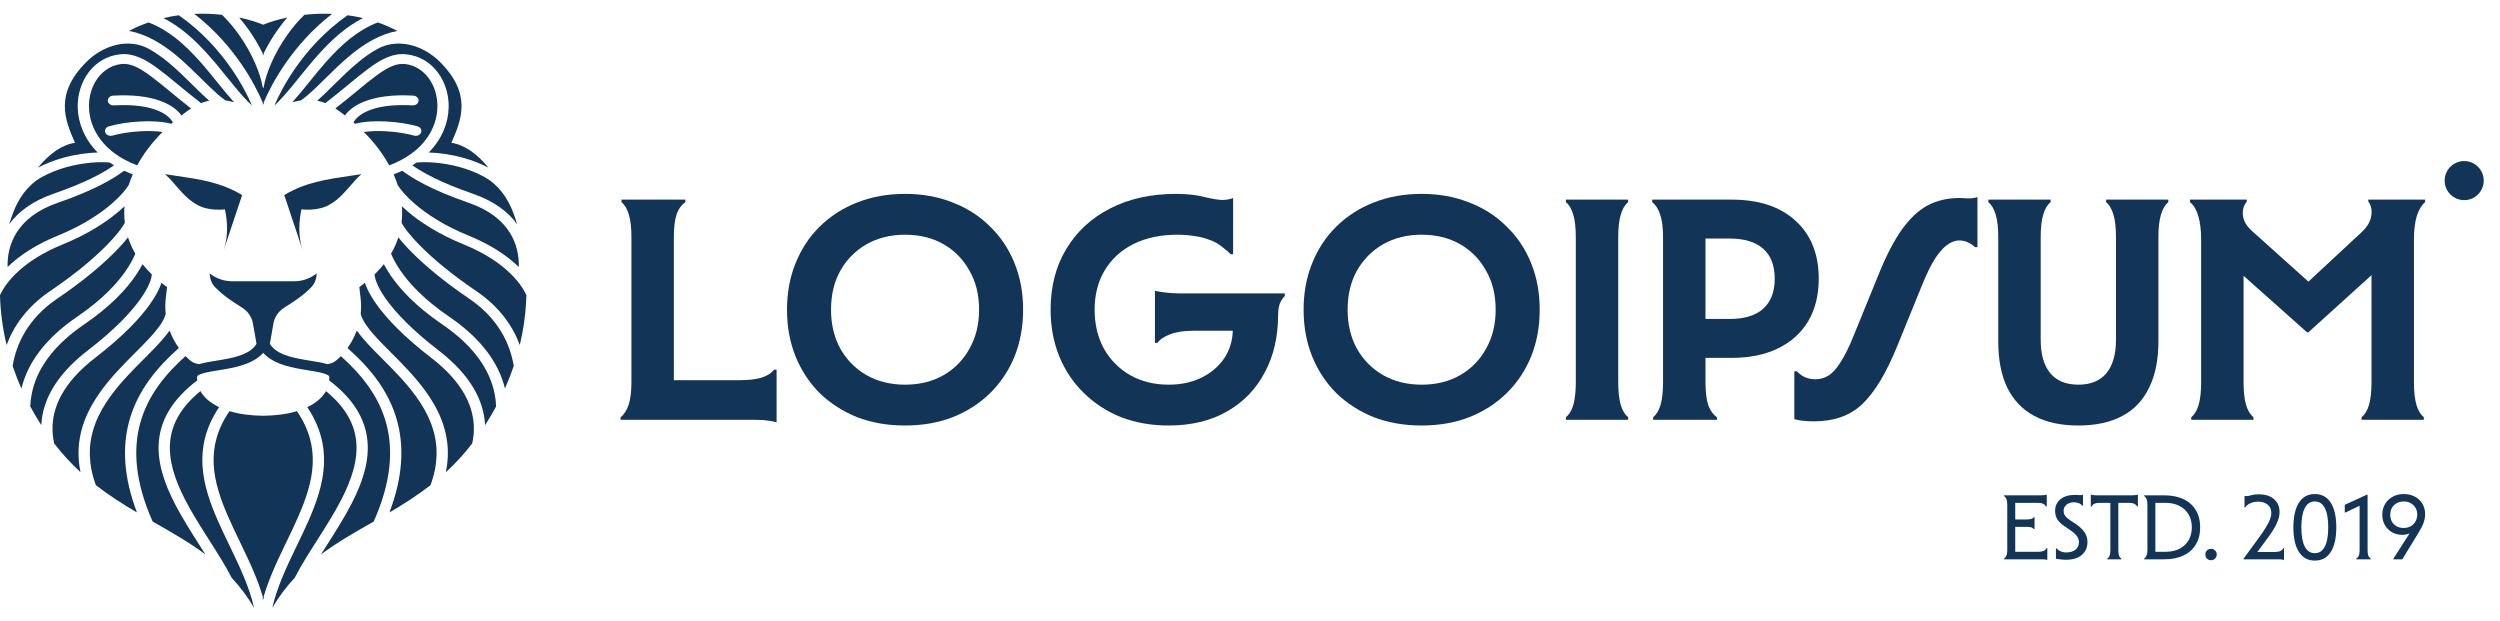 <svg width="177" height="44" viewBox="0 0 177 44" fill="none" xmlns="http://www.w3.org/2000/svg">
<g clip-path="url(#clip0_4417_149)">
<path d="M18.6 7.258C18.303 6.555 17.808 5.579 17.081 4.524C16.282 3.365 15.193 2.096 13.758 0.982C14.448 0.952 15.109 0.981 15.72 1.049C16.171 1.49 16.572 1.97 16.922 2.463C17.896 3.835 18.445 5.264 18.59 6.129C18.597 6.17 18.612 6.209 18.634 6.244C18.656 6.209 18.671 6.17 18.678 6.129C18.823 5.264 19.372 3.835 20.346 2.463C20.696 1.97 21.097 1.49 21.548 1.049C22.159 0.981 22.82 0.952 23.51 0.982C22.076 2.096 20.986 3.365 20.187 4.524C19.46 5.579 18.965 6.555 18.668 7.258V7.42C18.657 7.393 18.646 7.366 18.634 7.338C18.622 7.366 18.611 7.393 18.6 7.42V7.258Z" fill="#123456"/>
<path d="M18.634 1.749C18.203 1.57 17.62 1.386 16.928 1.241C17.171 1.522 17.395 1.81 17.601 2.1C17.999 2.661 18.332 3.234 18.6 3.781V3.921C18.611 3.898 18.622 3.874 18.634 3.851C18.645 3.874 18.656 3.898 18.667 3.921V3.781C18.935 3.234 19.268 2.661 19.667 2.1C19.872 1.81 20.096 1.522 20.339 1.241C19.648 1.386 19.064 1.57 18.634 1.749Z" fill="#123456"/>
<path d="M16.396 4.879C15.523 3.612 14.3 2.226 12.659 1.08C12.301 1.128 11.938 1.195 11.573 1.281C12.825 1.92 13.851 2.884 14.735 3.871C15.214 4.406 15.664 4.963 16.088 5.486C16.268 5.709 16.443 5.925 16.614 6.131C17.046 6.655 17.449 7.114 17.842 7.473C17.564 6.821 17.096 5.894 16.396 4.879Z" fill="#123456"/>
<path d="M14.105 4.296C13.068 3.139 11.918 2.116 10.516 1.589C10.052 1.751 9.589 1.949 9.131 2.189C10.38 2.424 11.461 3.095 12.397 3.856C13.072 4.406 13.701 5.027 14.27 5.59C14.488 5.805 14.697 6.012 14.897 6.203C15.265 6.555 15.601 6.853 15.914 7.075C15.931 7.087 15.947 7.098 15.964 7.109C16.157 7.138 16.359 7.182 16.57 7.241C16.368 7.016 16.167 6.778 15.965 6.535C15.785 6.317 15.605 6.094 15.422 5.868C15.003 5.35 14.572 4.817 14.105 4.296Z" fill="#123456"/>
<path d="M18.634 42.358C18.645 42.399 18.657 42.44 18.668 42.481C18.668 42.403 18.668 42.322 18.668 42.24C18.833 41.672 19.041 41.113 19.27 40.563C19.553 39.883 19.873 39.213 20.19 38.553L20.29 38.346C20.575 37.756 20.855 37.174 21.109 36.594C22.209 34.086 22.784 31.688 21.022 29.109C20.306 29.33 19.459 29.428 18.634 29.435C17.809 29.428 16.962 29.33 16.246 29.109C14.485 31.688 15.059 34.086 16.159 36.594C16.413 37.174 16.694 37.756 16.978 38.346L17.078 38.553C17.395 39.213 17.715 39.883 17.998 40.563C18.228 41.113 18.435 41.672 18.601 42.24C18.601 42.322 18.601 42.403 18.601 42.481C18.611 42.44 18.623 42.399 18.634 42.358Z" fill="#123456"/>
<path d="M15.513 28.826C13.621 31.654 14.295 34.29 15.413 36.84C15.673 37.432 15.958 38.024 16.242 38.613L16.342 38.82C16.66 39.48 16.972 40.136 17.248 40.799C17.557 41.539 17.818 42.28 17.988 43.03C17.511 42.221 16.978 41.523 16.402 40.907C16.176 40.466 15.919 40.021 15.648 39.575C15.377 39.128 15.091 38.681 14.805 38.231C14.208 37.294 13.605 36.347 13.107 35.38C12.374 33.958 11.907 32.559 12.053 31.21C12.181 30.025 12.787 28.842 14.19 27.69C14.453 28.166 14.921 28.544 15.513 28.826Z" fill="#123456"/>
<path d="M11.258 31.145C11.417 29.68 12.213 28.261 13.961 26.935C13.953 26.838 13.953 26.737 13.959 26.634C14.015 26.572 14.142 26.495 14.425 26.417C14.707 26.339 15.047 26.284 15.441 26.22C15.57 26.199 15.706 26.177 15.847 26.153C16.393 26.06 16.998 25.939 17.538 25.717C17.951 25.548 18.338 25.315 18.634 24.982C18.93 25.315 19.317 25.548 19.73 25.717C20.269 25.939 20.875 26.06 21.421 26.153C21.562 26.177 21.697 26.199 21.827 26.22C22.22 26.284 22.56 26.339 22.842 26.417C23.126 26.495 23.252 26.572 23.308 26.634C23.315 26.737 23.314 26.838 23.306 26.935C25.054 28.261 25.85 29.68 26.009 31.145C26.174 32.67 25.643 34.2 24.889 35.663C24.377 36.655 23.745 37.648 23.14 38.599C22.999 38.82 22.859 39.04 22.723 39.256C23.85 38.413 25.068 37.718 26.309 37.011L26.459 36.925C27.726 34.083 27.83 31.842 27.366 30.055C26.813 27.926 25.442 26.391 24.132 25.213C24.129 25.216 24.126 25.219 24.123 25.222C24.117 25.228 24.111 25.235 24.105 25.241C23.999 25.349 23.902 25.437 23.823 25.502C23.779 25.537 23.735 25.57 23.695 25.598C23.666 25.617 23.637 25.635 23.605 25.652C23.539 25.69 23.463 25.72 23.385 25.739C23.316 25.757 23.242 25.77 23.163 25.78C23.137 25.772 23.11 25.765 23.084 25.758C22.751 25.665 22.341 25.599 21.934 25.533C21.813 25.513 21.693 25.494 21.575 25.474C21.037 25.382 20.515 25.274 20.071 25.091C19.643 24.916 19.311 24.682 19.107 24.345L19.358 22.907C19.436 22.46 19.7 22.052 20.12 21.784C20.162 21.757 20.204 21.73 20.247 21.703L20.254 21.699C20.829 21.333 21.428 20.952 22.018 20.356C22.291 20.079 22.417 19.718 22.417 19.354C21.985 19.714 21.409 19.915 20.81 19.915H16.458C15.859 19.915 15.283 19.714 14.85 19.354C14.85 19.718 14.976 20.079 15.25 20.356C15.839 20.952 16.438 21.333 17.014 21.699L17.016 21.7C17.06 21.728 17.104 21.756 17.148 21.784C17.567 22.052 17.831 22.46 17.91 22.907L18.161 24.345C17.957 24.682 17.624 24.916 17.197 25.091C16.753 25.274 16.231 25.382 15.693 25.474C15.575 25.494 15.454 25.513 15.334 25.533C14.927 25.599 14.517 25.665 14.183 25.758C14.157 25.765 14.131 25.772 14.104 25.78C14.026 25.77 13.952 25.757 13.883 25.739C13.805 25.72 13.728 25.69 13.662 25.652C13.63 25.635 13.602 25.617 13.573 25.598C13.532 25.57 13.488 25.537 13.444 25.502C13.365 25.437 13.268 25.349 13.162 25.241C13.153 25.232 13.145 25.222 13.135 25.213C11.826 26.391 10.454 27.926 9.901 30.055C9.437 31.842 9.542 34.083 10.808 36.925L10.959 37.011C12.2 37.718 13.417 38.413 14.545 39.256C14.408 39.04 14.269 38.821 14.128 38.6C13.523 37.648 12.89 36.655 12.379 35.663C11.625 34.2 11.094 32.67 11.258 31.145Z" fill="#123456"/>
<path d="M12.664 24.641C11.282 25.869 9.738 27.539 9.124 29.902C8.67 31.648 8.731 33.744 9.697 36.283C8.717 35.706 7.736 35.088 6.787 34.349C6.515 33.61 6.384 32.921 6.362 32.276C6.306 30.652 6.939 29.268 7.832 28.04C8.537 27.07 9.387 26.218 10.183 25.42C10.404 25.199 10.621 24.981 10.829 24.767C11.268 24.315 11.672 23.873 11.978 23.439L12.025 23.44C12.146 23.763 12.298 24.071 12.476 24.359C12.539 24.46 12.602 24.554 12.664 24.641Z" fill="#123456"/>
<path d="M11.357 22.992C11.546 22.712 11.671 22.457 11.732 22.221C11.695 21.882 11.693 21.54 11.727 21.198C11.756 20.911 11.8 20.542 11.827 20.326L11.595 20.151C11.539 20.109 11.484 20.067 11.431 20.024C11.411 20.086 11.388 20.149 11.363 20.213C11.217 20.589 10.975 21.036 10.613 21.544C9.89 22.561 8.677 23.84 6.755 25.319C4.452 27.09 3.691 28.854 3.718 30.418C3.724 30.753 3.766 31.081 3.839 31.401C4.431 32.171 5.056 32.839 5.702 33.432C5.622 33.044 5.577 32.666 5.564 32.297C5.502 30.493 6.21 28.973 7.157 27.671C7.897 26.652 8.801 25.748 9.601 24.946C9.816 24.73 10.024 24.522 10.219 24.321C10.687 23.84 11.08 23.403 11.357 22.992Z" fill="#123456"/>
<path d="M10.746 19.426C10.742 19.551 10.706 19.739 10.608 19.992C10.484 20.308 10.271 20.707 9.934 21.18C9.261 22.127 8.104 23.356 6.226 24.801C3.927 26.569 3.003 28.396 2.925 30.101C2.641 29.66 2.38 29.218 2.142 28.776C2.153 28.486 2.186 28.198 2.242 27.911C2.573 26.189 3.712 24.498 5.962 22.964C7.887 21.652 8.983 20.423 9.618 19.488C9.819 19.193 9.972 18.93 10.091 18.703C10.283 18.945 10.5 19.187 10.746 19.426Z" fill="#123456"/>
<path d="M9.525 18.09C9.546 18.044 9.565 18.001 9.582 17.961C9.354 17.571 9.185 17.183 9.063 16.803C8.809 17.126 8.469 17.509 8.034 17.941C7.147 18.823 5.851 19.924 4.041 21.152C1.975 22.554 1.142 24.374 0.895 25.91C1.073 26.44 1.28 26.973 1.518 27.507C1.955 25.691 3.211 23.959 5.469 22.42C7.317 21.16 8.347 19.996 8.931 19.136C9.224 18.706 9.407 18.349 9.525 18.09Z" fill="#123456"/>
<path d="M8.838 15.775C8.691 16.062 8.264 16.66 7.433 17.486C6.583 18.332 5.324 19.404 3.55 20.607C1.887 21.736 0.953 23.109 0.468 24.427C0.177 23.22 0.03 22.037 0 20.9C0.439 19.924 1.698 18.421 4.436 17.306C6.23 16.576 7.544 15.711 8.443 14.939C8.575 14.826 8.699 14.715 8.814 14.605C8.786 14.97 8.788 15.364 8.838 15.775Z" fill="#123456"/>
<path d="M7.883 14.447C8.535 13.888 8.926 13.405 9.113 13.101C9.194 12.848 9.29 12.595 9.4 12.345C9.187 12.265 8.984 12.179 8.79 12.089C8.071 12.619 6.764 13.435 4.078 14.362C2.593 14.874 1.683 15.647 1.157 16.498C0.689 17.257 0.515 18.097 0.537 18.904C1.338 18.125 2.495 17.332 4.098 16.679C5.808 15.983 7.047 15.164 7.883 14.447Z" fill="#123456"/>
<path d="M9.712 11.708C7.288 10.795 6.324 9.09 6.3 7.571C6.274 5.958 7.274 4.679 8.59 4.533C9.179 4.468 9.776 4.727 10.645 5.368C11.057 5.671 11.507 6.041 12.029 6.471L12.089 6.52C12.519 6.874 12.993 7.264 13.525 7.679C13.295 7.829 13.071 7.998 12.846 8.176C12.304 7.399 10.853 6.607 8.004 6.771C7.784 6.784 7.618 6.948 7.633 7.139C7.647 7.33 7.837 7.474 8.057 7.461C11.011 7.292 12.003 8.203 12.241 8.669C12.205 8.7 12.169 8.732 12.133 8.763C11.486 8.596 10.698 8.562 9.956 8.599C9.123 8.64 8.297 8.773 7.707 8.944C7.498 9.004 7.385 9.2 7.455 9.381C7.524 9.562 7.75 9.66 7.959 9.6C8.47 9.452 9.225 9.328 10.002 9.29C10.537 9.263 11.06 9.279 11.507 9.346C10.764 10.089 10.16 10.885 9.712 11.708Z" fill="#123456"/>
<path d="M12.638 6.018C13.115 6.411 13.64 6.842 14.233 7.301C14.318 7.266 14.404 7.235 14.492 7.208C14.595 7.176 14.7 7.149 14.806 7.128C14.64 6.983 14.474 6.828 14.306 6.668C14.089 6.46 13.869 6.243 13.645 6.021C13.084 5.466 12.497 4.886 11.852 4.361C11.45 4.035 11.019 3.727 10.562 3.473C9.1 2.659 7.301 3.201 6.118 4.385C3.844 6.66 4.588 8.479 5.313 10.114C4.441 10.225 3.516 10.853 2.686 11.87C3.261 11.568 3.859 11.344 4.439 11.181C5.338 10.928 6.209 10.819 6.914 10.796C5.955 9.828 5.52 8.672 5.502 7.581C5.473 5.794 6.595 4.056 8.49 3.847C9.447 3.741 10.281 4.192 11.162 4.84C11.591 5.156 12.055 5.538 12.569 5.962L12.638 6.018Z" fill="#123456"/>
<path d="M4.685 11.839C4.105 12.002 3.515 12.229 2.958 12.538C1.964 13.089 1.289 14.061 0.903 15.13C0.816 15.369 0.734 15.616 0.658 15.868C1.296 14.991 2.302 14.23 3.783 13.719C6.144 12.904 7.378 12.189 8.074 11.705C7.97 11.641 7.869 11.576 7.772 11.509C7.134 11.443 5.947 11.485 4.685 11.839Z" fill="#123456"/>
<path d="M17.143 13.81L15.839 17.715C16.199 16.618 16.081 15.559 15.926 14.825C15.391 14.872 15.001 14.837 14.634 14.756C13.664 14.541 13.018 13.796 12.402 13.087C12.311 12.981 12.22 12.877 12.129 12.775C12.004 12.634 11.857 12.489 11.682 12.33C11.963 12.374 12.239 12.414 12.509 12.454C14.178 12.699 15.647 12.914 17.143 13.81Z" fill="#123456"/>
<path d="M15.839 17.715C15.834 17.73 15.829 17.744 15.824 17.759L15.839 17.715Z" fill="#123456"/>
<path d="M20.871 4.879C21.745 3.612 22.967 2.226 24.609 1.08C24.967 1.128 25.33 1.195 25.695 1.281C24.443 1.92 23.417 2.884 22.533 3.871C22.054 4.406 21.603 4.963 21.18 5.486C21 5.709 20.825 5.925 20.654 6.131C20.221 6.655 19.818 7.114 19.426 7.473C19.704 6.821 20.172 5.894 20.871 4.879Z" fill="#123456"/>
<path d="M23.163 4.296C24.199 3.139 25.35 2.116 26.751 1.589C27.215 1.751 27.678 1.949 28.136 2.189C26.887 2.424 25.806 3.095 24.871 3.856C24.195 4.406 23.567 5.027 22.997 5.59C22.78 5.805 22.571 6.012 22.371 6.203C22.003 6.555 21.667 6.853 21.353 7.075C21.337 7.087 21.32 7.098 21.304 7.109C21.11 7.138 20.909 7.182 20.697 7.241C20.899 7.016 21.101 6.778 21.302 6.535C21.482 6.317 21.663 6.094 21.845 5.868C22.264 5.35 22.696 4.817 23.163 4.296Z" fill="#123456"/>
<path d="M21.755 28.826C23.647 31.654 22.973 34.29 21.855 36.84C21.595 37.432 21.31 38.024 21.026 38.613L20.926 38.82C20.608 39.48 20.296 40.136 20.02 40.799C19.711 41.539 19.45 42.28 19.28 43.03C19.757 42.221 20.29 41.523 20.866 40.907C21.092 40.466 21.349 40.021 21.62 39.575C21.891 39.128 22.177 38.681 22.463 38.231C23.06 37.294 23.663 36.347 24.161 35.38C24.894 33.958 25.361 32.559 25.215 31.21C25.087 30.025 24.481 28.842 23.078 27.69C22.815 28.166 22.347 28.544 21.755 28.826Z" fill="#123456"/>
<path d="M24.604 24.641C25.986 25.869 27.53 27.539 28.144 29.902C28.598 31.648 28.536 33.744 27.571 36.283C28.551 35.706 29.532 35.088 30.48 34.349C30.753 33.61 30.884 32.921 30.906 32.276C30.962 30.652 30.329 29.268 29.436 28.04C28.731 27.07 27.881 26.218 27.085 25.42C26.864 25.199 26.647 24.981 26.439 24.767C26 24.315 25.596 23.873 25.29 23.439L25.243 23.44C25.122 23.763 24.97 24.071 24.791 24.359C24.729 24.46 24.666 24.554 24.604 24.641Z" fill="#123456"/>
<path d="M25.911 22.992C25.722 22.712 25.597 22.457 25.536 22.221C25.573 21.882 25.575 21.54 25.541 21.198C25.512 20.911 25.468 20.542 25.441 20.326L25.673 20.151C25.729 20.109 25.783 20.067 25.837 20.024C25.857 20.086 25.879 20.149 25.905 20.213C26.051 20.589 26.293 21.036 26.655 21.544C27.378 22.561 28.591 23.84 30.513 25.319C32.816 27.09 33.577 28.854 33.549 30.418C33.544 30.753 33.501 31.081 33.429 31.401C32.837 32.171 32.212 32.839 31.566 33.432C31.646 33.044 31.691 32.666 31.704 32.297C31.766 30.493 31.058 28.973 30.111 27.671C29.37 26.652 28.467 25.748 27.667 24.946C27.452 24.73 27.244 24.522 27.049 24.321C26.581 23.84 26.188 23.403 25.911 22.992Z" fill="#123456"/>
<path d="M26.521 19.426C26.526 19.551 26.561 19.739 26.66 19.992C26.783 20.308 26.996 20.707 27.333 21.18C28.007 22.127 29.163 23.356 31.041 24.801C33.341 26.569 34.265 28.396 34.342 30.101C34.627 29.66 34.888 29.218 35.126 28.776C35.114 28.486 35.081 28.198 35.026 27.911C34.695 26.189 33.556 24.498 31.306 22.964C29.381 21.652 28.284 20.423 27.649 19.488C27.449 19.193 27.296 18.93 27.177 18.703C26.985 18.945 26.767 19.187 26.521 19.426Z" fill="#123456"/>
<path d="M27.743 18.09C27.722 18.044 27.703 18.001 27.686 17.961C27.914 17.571 28.083 17.183 28.205 16.803C28.459 17.126 28.799 17.509 29.234 17.941C30.12 18.823 31.417 19.924 33.227 21.152C35.293 22.554 36.126 24.374 36.373 25.91C36.195 26.44 35.988 26.973 35.75 27.507C35.313 25.691 34.057 23.959 31.799 22.42C29.951 21.16 28.921 19.996 28.336 19.136C28.044 18.706 27.861 18.349 27.743 18.09Z" fill="#123456"/>
<path d="M28.43 15.775C28.576 16.062 29.004 16.66 29.835 17.486C30.685 18.332 31.944 19.404 33.718 20.607C35.381 21.736 36.315 23.109 36.8 24.427C37.09 23.22 37.238 22.037 37.268 20.9C36.829 19.924 35.57 18.421 32.831 17.306C31.038 16.576 29.724 15.711 28.824 14.939C28.693 14.826 28.569 14.715 28.453 14.605C28.482 14.97 28.48 15.364 28.43 15.775Z" fill="#123456"/>
<path d="M29.385 14.447C28.733 13.888 28.342 13.405 28.155 13.101C28.074 12.848 27.979 12.595 27.869 12.345C28.081 12.265 28.284 12.179 28.478 12.089C29.197 12.619 30.505 13.435 33.19 14.362C34.675 14.874 35.585 15.647 36.111 16.498C36.579 17.257 36.753 18.097 36.731 18.904C35.93 18.125 34.773 17.332 33.17 16.679C31.46 15.983 30.221 15.164 29.385 14.447Z" fill="#123456"/>
<path d="M27.556 11.708C29.98 10.795 30.944 9.09 30.968 7.571C30.994 5.958 29.994 4.679 28.677 4.533C28.088 4.468 27.492 4.727 26.623 5.368C26.211 5.671 25.761 6.041 25.239 6.471L25.179 6.52C24.749 6.874 24.275 7.264 23.743 7.679C23.973 7.829 24.197 7.998 24.422 8.176C24.964 7.399 26.415 6.607 29.264 6.771C29.484 6.784 29.65 6.948 29.635 7.139C29.621 7.33 29.431 7.474 29.211 7.461C26.257 7.292 25.265 8.203 25.027 8.669C25.063 8.7 25.099 8.732 25.135 8.763C25.782 8.596 26.57 8.562 27.312 8.599C28.145 8.64 28.971 8.773 29.561 8.944C29.77 9.004 29.883 9.2 29.813 9.381C29.744 9.562 29.518 9.66 29.309 9.6C28.798 9.452 28.043 9.328 27.267 9.29C26.731 9.263 26.208 9.279 25.761 9.346C26.504 10.089 27.108 10.885 27.556 11.708Z" fill="#123456"/>
<path d="M24.63 6.018C24.153 6.411 23.628 6.842 23.035 7.301C22.95 7.266 22.864 7.235 22.776 7.208C22.672 7.176 22.568 7.149 22.462 7.128C22.628 6.983 22.794 6.828 22.962 6.668C23.179 6.46 23.399 6.243 23.623 6.021C24.184 5.466 24.771 4.886 25.416 4.361C25.817 4.035 26.249 3.727 26.706 3.473C28.168 2.659 29.967 3.201 31.15 4.385C33.424 6.66 32.68 8.479 31.955 10.114C32.827 10.225 33.752 10.853 34.582 11.87C34.007 11.568 33.409 11.344 32.828 11.181C31.93 10.928 31.059 10.819 30.354 10.796C31.313 9.828 31.748 8.672 31.766 7.581C31.795 5.794 30.673 4.056 28.778 3.847C27.82 3.741 26.987 4.192 26.106 4.84C25.677 5.156 25.213 5.538 24.698 5.962L24.63 6.018Z" fill="#123456"/>
<path d="M32.583 11.839C33.163 12.002 33.753 12.229 34.31 12.538C35.303 13.089 35.978 14.061 36.365 15.13C36.452 15.369 36.534 15.616 36.61 15.868C35.971 14.991 34.965 14.23 33.485 13.719C31.124 12.904 29.889 12.189 29.194 11.705C29.298 11.641 29.399 11.576 29.496 11.509C30.134 11.443 31.32 11.485 32.583 11.839Z" fill="#123456"/>
<path d="M20.125 13.81L21.429 17.715C21.434 17.73 21.439 17.744 21.444 17.759L21.429 17.715C21.069 16.618 21.188 15.559 21.342 14.825C21.877 14.872 22.267 14.837 22.634 14.756C23.604 14.541 24.25 13.796 24.866 13.087C24.957 12.981 25.048 12.877 25.139 12.775C25.264 12.634 25.411 12.489 25.586 12.33C25.305 12.374 25.029 12.414 24.759 12.454C23.09 12.699 21.621 12.914 20.125 13.81Z" fill="#123456"/>
<path fill-rule="evenodd" clip-rule="evenodd" d="M56.33 25.247C55.923 24.238 55.72 23.131 55.72 21.926C55.72 20.721 55.923 19.622 56.33 18.628C56.737 17.619 57.309 16.753 58.047 16.031C58.8 15.293 59.681 14.728 60.69 14.336C61.714 13.93 62.843 13.727 64.078 13.727C65.313 13.727 66.435 13.93 67.444 14.336C68.468 14.728 69.349 15.293 70.087 16.031C70.84 16.753 71.419 17.619 71.826 18.628C72.233 19.622 72.436 20.721 72.436 21.926C72.436 23.131 72.233 24.238 71.826 25.247C71.419 26.241 70.84 27.107 70.087 27.845C69.349 28.567 68.468 29.132 67.444 29.539C66.435 29.93 65.313 30.126 64.078 30.126C62.843 30.126 61.714 29.93 60.69 29.539C59.681 29.132 58.8 28.567 58.047 27.845C57.309 27.107 56.737 26.241 56.33 25.247ZM69.319 21.926C69.319 20.872 69.093 19.953 68.641 19.171C68.204 18.372 67.594 17.747 66.811 17.296C66.028 16.844 65.117 16.618 64.078 16.618C63.054 16.618 62.143 16.844 61.345 17.296C60.562 17.747 59.944 18.372 59.493 19.171C59.056 19.953 58.837 20.872 58.837 21.926C58.837 22.965 59.056 23.884 59.493 24.682C59.944 25.48 60.562 26.105 61.345 26.557C62.143 27.009 63.054 27.235 64.078 27.235C65.117 27.235 66.028 27.009 66.811 26.557C67.594 26.105 68.204 25.48 68.641 24.682C69.093 23.884 69.319 22.965 69.319 21.926Z" fill="#123456"/>
<path d="M87.123 17.996H87.304V14.02C87.078 14.111 86.822 14.156 86.536 14.156C86.28 14.156 85.866 14.088 85.293 13.953C84.736 13.802 84.058 13.727 83.26 13.727C81.483 13.727 79.925 14.073 78.584 14.766C77.259 15.443 76.228 16.4 75.49 17.634C74.752 18.854 74.383 20.285 74.383 21.926C74.383 23.116 74.586 24.215 74.993 25.224C75.399 26.218 75.979 27.084 76.732 27.822C77.485 28.56 78.366 29.132 79.375 29.539C80.399 29.93 81.521 30.126 82.741 30.126C84.337 30.126 85.715 29.795 86.874 29.132C88.034 28.47 88.923 27.551 89.54 26.376C90.172 25.202 90.489 23.846 90.489 22.31C90.489 22.193 90.494 22.082 90.506 21.976C90.524 21.81 90.556 21.658 90.602 21.52C90.692 21.294 90.812 21.106 90.963 20.955V20.774H83.712C83.646 20.774 83.579 20.774 83.512 20.773C83.45 20.771 83.388 20.77 83.326 20.768C83.228 20.764 83.13 20.76 83.032 20.754C82.921 20.747 82.808 20.739 82.696 20.729C82.349 20.699 82.04 20.654 81.769 20.593V24.276H81.95C82.131 24.02 82.432 23.816 82.854 23.666C83.275 23.5 83.825 23.417 84.503 23.417H87.28C87.261 24.125 87.066 24.765 86.694 25.337C86.302 25.925 85.76 26.391 85.067 26.738C84.39 27.069 83.614 27.235 82.741 27.235C81.717 27.235 80.806 27.009 80.008 26.557C79.224 26.105 78.607 25.48 78.155 24.682C77.719 23.884 77.5 22.965 77.5 21.926C77.5 20.857 77.741 19.923 78.223 19.125C78.705 18.327 79.383 17.71 80.256 17.273C81.144 16.836 82.176 16.618 83.351 16.618C83.772 16.618 84.164 16.648 84.525 16.708C84.902 16.753 85.248 16.836 85.564 16.957C85.896 17.062 86.197 17.22 86.468 17.431C86.754 17.642 86.972 17.83 87.123 17.996Z" fill="#123456"/>
<path fill-rule="evenodd" clip-rule="evenodd" d="M92.905 25.247C92.498 24.238 92.295 23.131 92.295 21.926C92.295 20.721 92.498 19.622 92.905 18.628C93.311 17.619 93.883 16.753 94.621 16.031C95.374 15.293 96.255 14.728 97.264 14.336C98.289 13.93 99.418 13.727 100.653 13.727C101.888 13.727 103.01 13.93 104.018 14.336C105.042 14.728 105.924 15.293 106.661 16.031C107.414 16.753 107.994 17.619 108.401 18.628C108.807 19.622 109.011 20.721 109.011 21.926C109.011 23.131 108.807 24.238 108.401 25.247C107.994 26.241 107.414 27.107 106.661 27.845C105.924 28.567 105.042 29.132 104.018 29.539C103.01 29.93 101.888 30.126 100.653 30.126C99.418 30.126 98.289 29.93 97.264 29.539C96.255 29.132 95.374 28.567 94.621 27.845C93.883 27.107 93.311 26.241 92.905 25.247ZM105.893 21.926C105.893 20.872 105.667 19.953 105.216 19.171C104.779 18.372 104.169 17.747 103.386 17.296C102.603 16.844 101.692 16.618 100.653 16.618C99.629 16.618 98.718 16.844 97.919 17.296C97.136 17.747 96.519 18.372 96.067 19.171C95.631 19.953 95.412 20.872 95.412 21.926C95.412 22.965 95.631 23.884 96.067 24.682C96.519 25.48 97.136 26.105 97.919 26.557C98.718 27.009 99.629 27.235 100.653 27.235C101.692 27.235 102.603 27.009 103.386 26.557C104.169 26.105 104.779 25.48 105.216 24.682C105.667 23.884 105.893 22.965 105.893 21.926Z" fill="#123456"/>
<path d="M134.65 16.256C134.093 17.04 133.544 18.101 133.002 19.441L131.262 23.711C130.916 24.569 130.592 25.224 130.291 25.676C130.005 26.128 129.719 26.437 129.432 26.602C129.161 26.768 128.86 26.851 128.529 26.851C128.273 26.851 128.032 26.805 127.806 26.715C127.58 26.61 127.384 26.466 127.219 26.286H127.038V29.674C127.06 29.68 127.083 29.686 127.106 29.692C127.143 29.701 127.181 29.71 127.22 29.718C127.265 29.728 127.312 29.737 127.36 29.746C127.443 29.761 127.532 29.775 127.625 29.787C127.866 29.817 128.13 29.832 128.416 29.832C129.124 29.832 129.756 29.734 130.313 29.539C130.886 29.343 131.398 29.034 131.85 28.613C132.301 28.176 132.73 27.619 133.137 26.941C133.544 26.263 133.943 25.443 134.334 24.479L136.073 20.209C136.42 19.351 136.744 18.696 137.045 18.244C137.361 17.777 137.655 17.461 137.926 17.296C137.944 17.283 137.963 17.271 137.981 17.26L138.022 17.235L138.051 17.218L138.072 17.206L138.103 17.19C138.117 17.182 138.132 17.175 138.147 17.167C138.178 17.152 138.209 17.138 138.24 17.125C138.402 17.058 138.56 17.024 138.716 17.024C138.957 17.024 139.176 17.077 139.371 17.183C139.567 17.273 139.718 17.378 139.823 17.499H140.004V13.952C139.914 13.983 139.823 14.005 139.733 14.02C139.699 14.026 139.665 14.03 139.631 14.034C139.611 14.036 139.59 14.038 139.57 14.039C139.555 14.04 139.54 14.041 139.525 14.042C139.504 14.042 139.483 14.043 139.462 14.043H139.168C139.121 14.035 139.058 14.029 138.978 14.025C138.904 14.022 138.817 14.02 138.716 14.02C137.888 14.02 137.143 14.193 136.48 14.54C135.833 14.886 135.223 15.458 134.65 16.256Z" fill="#123456"/>
<path d="M141.477 16.799C141.477 16.121 141.417 15.586 141.296 15.195C141.175 14.788 141.002 14.495 140.776 14.314V14.133H145.181V14.314C144.955 14.495 144.782 14.788 144.662 15.195C144.541 15.586 144.481 16.121 144.481 16.799V24.05C144.481 25.089 144.707 25.879 145.159 26.422C145.61 26.964 146.273 27.235 147.146 27.235C148.02 27.235 148.683 26.964 149.134 26.422C149.586 25.879 149.812 25.089 149.812 24.05V16.799C149.812 16.121 149.752 15.586 149.631 15.195C149.511 14.788 149.338 14.495 149.112 14.314V14.133H153.517V14.314C153.291 14.495 153.117 14.788 152.997 15.195C152.877 15.586 152.816 16.121 152.816 16.799V24.185C152.816 25.465 152.598 26.55 152.161 27.438C151.74 28.326 151.107 28.997 150.264 29.448C149.42 29.9 148.381 30.126 147.146 30.126C145.912 30.126 144.872 29.9 144.029 29.448C143.186 28.997 142.546 28.326 142.109 27.438C141.687 26.55 141.477 25.465 141.477 24.185V16.799Z" fill="#123456"/>
<path d="M155.841 16.98C155.841 16.302 155.773 15.737 155.637 15.285C155.502 14.834 155.306 14.51 155.05 14.314V14.133H159.071V14.269C158.845 14.555 158.754 14.886 158.8 15.263C158.845 15.639 159.048 15.993 159.409 16.324L163.435 19.939L167.18 16.46C167.587 16.084 167.82 15.699 167.88 15.308C167.956 14.901 167.888 14.555 167.677 14.269V14.133H171.698V14.314C171.457 14.51 171.261 14.834 171.111 15.285C170.975 15.737 170.907 16.302 170.907 16.98V27.054C170.907 27.732 170.967 28.274 171.088 28.68C171.208 29.072 171.381 29.358 171.607 29.539V29.72H167.203V29.539C167.428 29.358 167.602 29.072 167.722 28.68C167.843 28.274 167.903 27.732 167.903 27.054V19.481L163.43 23.53H163.34L158.845 19.527V27.054C158.845 27.732 158.905 28.274 159.025 28.68C159.146 29.072 159.319 29.358 159.545 29.539V29.72H155.14V29.539C155.366 29.358 155.539 29.072 155.66 28.68C155.78 28.274 155.841 27.732 155.841 27.054V16.98Z" fill="#123456"/>
<path fill-rule="evenodd" clip-rule="evenodd" d="M120.748 27.054C120.748 27.747 120.816 28.297 120.951 28.703C121.102 29.095 121.305 29.373 121.561 29.539V29.72H117.043V29.539C117.269 29.358 117.442 29.072 117.563 28.68C117.683 28.274 117.744 27.732 117.744 27.054V16.799C117.744 16.121 117.676 15.586 117.54 15.195C117.405 14.788 117.217 14.495 116.976 14.314V14.133H122.6C124.528 14.133 126.034 14.63 127.118 15.624C128.217 16.618 128.767 17.988 128.767 19.735C128.767 20.895 128.518 21.896 128.022 22.74C127.525 23.568 126.817 24.208 125.898 24.66C124.98 25.111 123.88 25.337 122.6 25.337H120.748V27.054ZM120.748 16.889V22.582H122.465C123.504 22.582 124.294 22.341 124.836 21.859C125.379 21.362 125.65 20.654 125.65 19.735C125.65 18.802 125.379 18.094 124.836 17.612C124.294 17.13 123.504 16.889 122.465 16.889H120.748Z" fill="#123456"/>
<path d="M111.386 15.195C111.507 15.586 111.567 16.121 111.567 16.799V27.054C111.567 27.341 111.556 27.604 111.534 27.843C111.505 28.167 111.456 28.446 111.386 28.68C111.351 28.797 111.31 28.904 111.265 29.001C111.223 29.092 111.177 29.175 111.127 29.25C111.05 29.366 110.963 29.462 110.867 29.539V29.72H115.272V29.539C115.046 29.358 114.872 29.072 114.752 28.68C114.632 28.274 114.571 27.732 114.571 27.054V16.799C114.571 16.121 114.632 15.586 114.752 15.195C114.872 14.788 115.046 14.495 115.272 14.314V14.133H110.867V14.314C111.093 14.495 111.266 14.788 111.386 15.195Z" fill="#123456"/>
<path d="M47.709 26.919H52.295C52.973 26.919 53.515 26.858 53.921 26.738C54.328 26.602 54.621 26.414 54.802 26.173H54.983V29.9C54.712 29.825 54.403 29.772 54.057 29.742C53.725 29.727 53.387 29.72 53.04 29.72H43.937V29.539C44.178 29.358 44.366 29.072 44.502 28.68C44.637 28.274 44.705 27.732 44.705 27.054V16.799C44.705 16.121 44.645 15.586 44.524 15.195C44.404 14.788 44.23 14.495 44.005 14.314V14.133H48.523V14.314C48.41 14.386 48.308 14.481 48.216 14.597C48.099 14.745 47.997 14.93 47.913 15.15C47.777 15.541 47.709 16.091 47.709 16.799V26.919Z" fill="#123456"/>
<path fill-rule="evenodd" clip-rule="evenodd" d="M162.371 37.334C162.371 38.091 162.502 38.673 162.765 39.08C163.027 39.487 163.402 39.69 163.887 39.69C164.382 39.69 164.758 39.487 165.016 39.08C165.279 38.673 165.41 38.091 165.41 37.334C165.41 36.577 165.279 35.995 165.016 35.588C164.758 35.181 164.382 34.978 163.887 34.978C163.402 34.978 163.027 35.181 162.765 35.588C162.502 35.995 162.371 36.577 162.371 37.334ZM164.839 37.334C164.839 37.934 164.758 38.389 164.596 38.699C164.439 39.01 164.202 39.165 163.887 39.165C163.577 39.165 163.34 39.01 163.178 38.699C163.017 38.389 162.936 37.934 162.936 37.334C162.936 36.735 163.017 36.28 163.178 35.969C163.34 35.658 163.577 35.503 163.887 35.503C164.202 35.503 164.439 35.658 164.596 35.969C164.758 36.28 164.839 36.735 164.839 37.334Z" fill="#123456"/>
<path d="M161.065 39.08H159.823L160.592 38.036C160.876 37.651 161.08 37.319 161.202 37.039C161.329 36.759 161.393 36.496 161.393 36.251C161.393 35.866 161.261 35.562 160.999 35.339C160.736 35.111 160.38 34.998 159.929 34.998C159.767 34.998 159.632 35.009 159.522 35.03C159.413 35.052 159.323 35.074 159.253 35.096C159.188 35.114 159.131 35.122 159.082 35.122H159.01C158.988 35.118 158.956 35.114 158.912 35.109V35.929H158.958C158.988 35.882 159.023 35.838 159.063 35.798C159.107 35.759 159.157 35.722 159.214 35.687C159.284 35.643 159.376 35.604 159.489 35.569C159.603 35.534 159.726 35.516 159.857 35.516C160.15 35.516 160.382 35.588 160.553 35.733C160.723 35.877 160.809 36.074 160.809 36.324C160.809 36.455 160.778 36.603 160.717 36.77C160.655 36.932 160.557 37.122 160.421 37.341C160.29 37.559 160.117 37.816 159.903 38.109L158.846 39.553V39.599H161.255C161.338 39.599 161.419 39.601 161.498 39.605C161.577 39.614 161.647 39.627 161.708 39.644V38.817H161.655C161.612 38.901 161.541 38.966 161.445 39.014C161.353 39.058 161.227 39.08 161.065 39.08Z" fill="#123456"/>
<path d="M144.307 39.067H142.679V37.301H143.52C143.664 37.301 143.771 37.317 143.841 37.347C143.911 37.374 143.964 37.413 143.999 37.465H144.045V36.612H143.999C143.964 36.66 143.911 36.7 143.841 36.73C143.771 36.761 143.664 36.776 143.52 36.776H142.679V35.602H144.268C144.43 35.602 144.557 35.623 144.649 35.667C144.745 35.711 144.815 35.777 144.859 35.864H144.911V35.024C144.85 35.037 144.78 35.048 144.701 35.057C144.622 35.066 144.541 35.07 144.458 35.07H141.885V35.122C141.955 35.162 142.01 35.23 142.049 35.326C142.093 35.422 142.115 35.558 142.115 35.733V38.936C142.115 39.111 142.093 39.246 142.049 39.343C142.01 39.439 141.955 39.507 141.885 39.546V39.599H144.497C144.581 39.599 144.662 39.601 144.74 39.605C144.823 39.614 144.894 39.627 144.95 39.645V38.804H144.904C144.861 38.888 144.791 38.953 144.694 39.001C144.598 39.045 144.469 39.067 144.307 39.067Z" fill="#123456"/>
<path d="M147.477 35.805H147.431C147.4 35.766 147.361 35.73 147.313 35.7C147.269 35.665 147.218 35.637 147.161 35.615C147.122 35.602 147.076 35.59 147.024 35.582C146.971 35.569 146.912 35.562 146.847 35.562C146.623 35.562 146.444 35.619 146.308 35.733C146.173 35.846 146.105 35.991 146.105 36.166C146.105 36.302 146.142 36.422 146.216 36.527C146.291 36.628 146.42 36.739 146.604 36.862L146.945 37.085C147.137 37.212 147.295 37.343 147.417 37.479C147.544 37.61 147.638 37.75 147.7 37.899C147.761 38.047 147.792 38.212 147.792 38.391C147.792 38.758 147.658 39.058 147.391 39.29C147.129 39.518 146.752 39.631 146.262 39.631C146.135 39.631 146.006 39.623 145.875 39.605C145.748 39.592 145.643 39.577 145.56 39.559V38.824H145.606L145.711 38.929C145.746 38.955 145.785 38.979 145.829 39.001C145.882 39.032 145.947 39.058 146.026 39.08C146.105 39.102 146.192 39.113 146.289 39.113C146.564 39.113 146.783 39.047 146.945 38.916C147.107 38.78 147.188 38.605 147.188 38.391C147.188 38.22 147.135 38.069 147.03 37.938C146.93 37.803 146.759 37.656 146.518 37.498L146.184 37.269C145.943 37.111 145.768 36.945 145.659 36.77C145.553 36.595 145.501 36.396 145.501 36.172C145.501 35.831 145.626 35.558 145.875 35.352C146.129 35.142 146.477 35.037 146.919 35.037C147.006 35.037 147.078 35.041 147.135 35.05C147.196 35.055 147.249 35.057 147.293 35.057C147.341 35.057 147.402 35.046 147.477 35.024V35.805Z" fill="#123456"/>
<path d="M148.671 35.602H149.413V38.975C149.413 39.141 149.393 39.268 149.354 39.356C149.319 39.443 149.267 39.509 149.197 39.553V39.599H150.194V39.553C150.124 39.509 150.07 39.443 150.03 39.356C149.995 39.268 149.978 39.141 149.978 38.975V35.602H150.719C150.881 35.602 151.008 35.623 151.1 35.667C151.196 35.711 151.266 35.777 151.31 35.864H151.363V35.024C151.301 35.037 151.231 35.048 151.152 35.057C151.074 35.066 150.993 35.07 150.91 35.07H148.481C148.402 35.07 148.322 35.066 148.238 35.057C148.16 35.048 148.09 35.037 148.028 35.024V35.864H148.081C148.125 35.777 148.192 35.711 148.284 35.667C148.381 35.623 148.51 35.602 148.671 35.602Z" fill="#123456"/>
<path fill-rule="evenodd" clip-rule="evenodd" d="M153.231 35.07C153.761 35.07 154.214 35.16 154.59 35.339C154.971 35.518 155.262 35.779 155.463 36.12C155.669 36.457 155.771 36.862 155.771 37.334C155.771 37.807 155.669 38.214 155.463 38.555C155.262 38.892 154.971 39.15 154.59 39.33C154.214 39.509 153.761 39.599 153.231 39.599H151.807V39.546C151.877 39.507 151.932 39.439 151.971 39.343C152.015 39.246 152.037 39.111 152.037 38.936V35.733C152.037 35.558 152.015 35.422 151.971 35.326C151.932 35.23 151.877 35.162 151.807 35.122V35.07H153.231ZM155.181 37.334C155.181 36.984 155.104 36.68 154.951 36.422C154.798 36.159 154.581 35.958 154.301 35.818C154.026 35.674 153.695 35.602 153.31 35.602H152.601V39.067H153.31C153.695 39.067 154.026 38.997 154.301 38.857C154.581 38.712 154.798 38.511 154.951 38.253C155.104 37.99 155.181 37.684 155.181 37.334Z" fill="#123456"/>
<path d="M156.139 39.257C156.139 39.371 156.176 39.467 156.251 39.546C156.329 39.625 156.428 39.664 156.546 39.664C156.66 39.664 156.754 39.625 156.828 39.546C156.907 39.467 156.946 39.371 156.946 39.257C156.946 39.148 156.907 39.054 156.828 38.975C156.754 38.896 156.66 38.857 156.546 38.857C156.428 38.857 156.329 38.896 156.251 38.975C156.176 39.054 156.139 39.148 156.139 39.257Z" fill="#123456"/>
<path d="M167.625 38.975C167.625 39.141 167.644 39.268 167.684 39.356C167.728 39.443 167.784 39.509 167.855 39.553V39.599H166.824V39.553C166.898 39.509 166.955 39.443 166.995 39.356C167.038 39.268 167.06 39.141 167.06 38.975V35.805L166.063 36.284H166.01V35.739L167.572 35.024H167.625V38.975Z" fill="#123456"/>
<path fill-rule="evenodd" clip-rule="evenodd" d="M170.595 37.767C170.433 37.833 170.263 37.866 170.083 37.866C169.812 37.866 169.569 37.805 169.355 37.682C169.14 37.56 168.972 37.391 168.849 37.177C168.727 36.962 168.666 36.719 168.666 36.448C168.666 36.159 168.731 35.906 168.862 35.687C168.994 35.464 169.173 35.291 169.401 35.168C169.628 35.041 169.891 34.978 170.188 34.978C170.481 34.978 170.742 35.039 170.969 35.162C171.197 35.28 171.374 35.446 171.501 35.661C171.632 35.875 171.698 36.122 171.698 36.402C171.698 36.595 171.665 36.79 171.599 36.986C171.534 37.179 171.424 37.4 171.271 37.649L170.083 39.599H169.453V39.553L170.595 37.767ZM171.14 36.429C171.14 36.612 171.098 36.776 171.015 36.921C170.932 37.065 170.818 37.179 170.674 37.262C170.53 37.341 170.363 37.38 170.175 37.38C169.987 37.38 169.823 37.341 169.683 37.262C169.543 37.183 169.431 37.074 169.348 36.934C169.269 36.79 169.23 36.628 169.23 36.448C169.23 36.26 169.269 36.096 169.348 35.956C169.431 35.816 169.545 35.706 169.689 35.628C169.834 35.545 170 35.503 170.188 35.503C170.372 35.503 170.534 35.542 170.674 35.621C170.818 35.7 170.932 35.809 171.015 35.949C171.098 36.085 171.14 36.245 171.14 36.429Z" fill="#123456"/>
<path d="M175.848 12.787C175.848 13.551 175.229 14.17 174.465 14.17C173.701 14.17 173.081 13.551 173.081 12.787C173.081 12.023 173.701 11.403 174.465 11.403C175.229 11.403 175.848 12.023 175.848 12.787Z" fill="#123456"/>
</g>
<defs>
<clipPath id="clip0_4417_149">
<rect width="177" height="42.059" fill="white" transform="translate(0 0.97)"/>
</clipPath>
</defs>
</svg>
